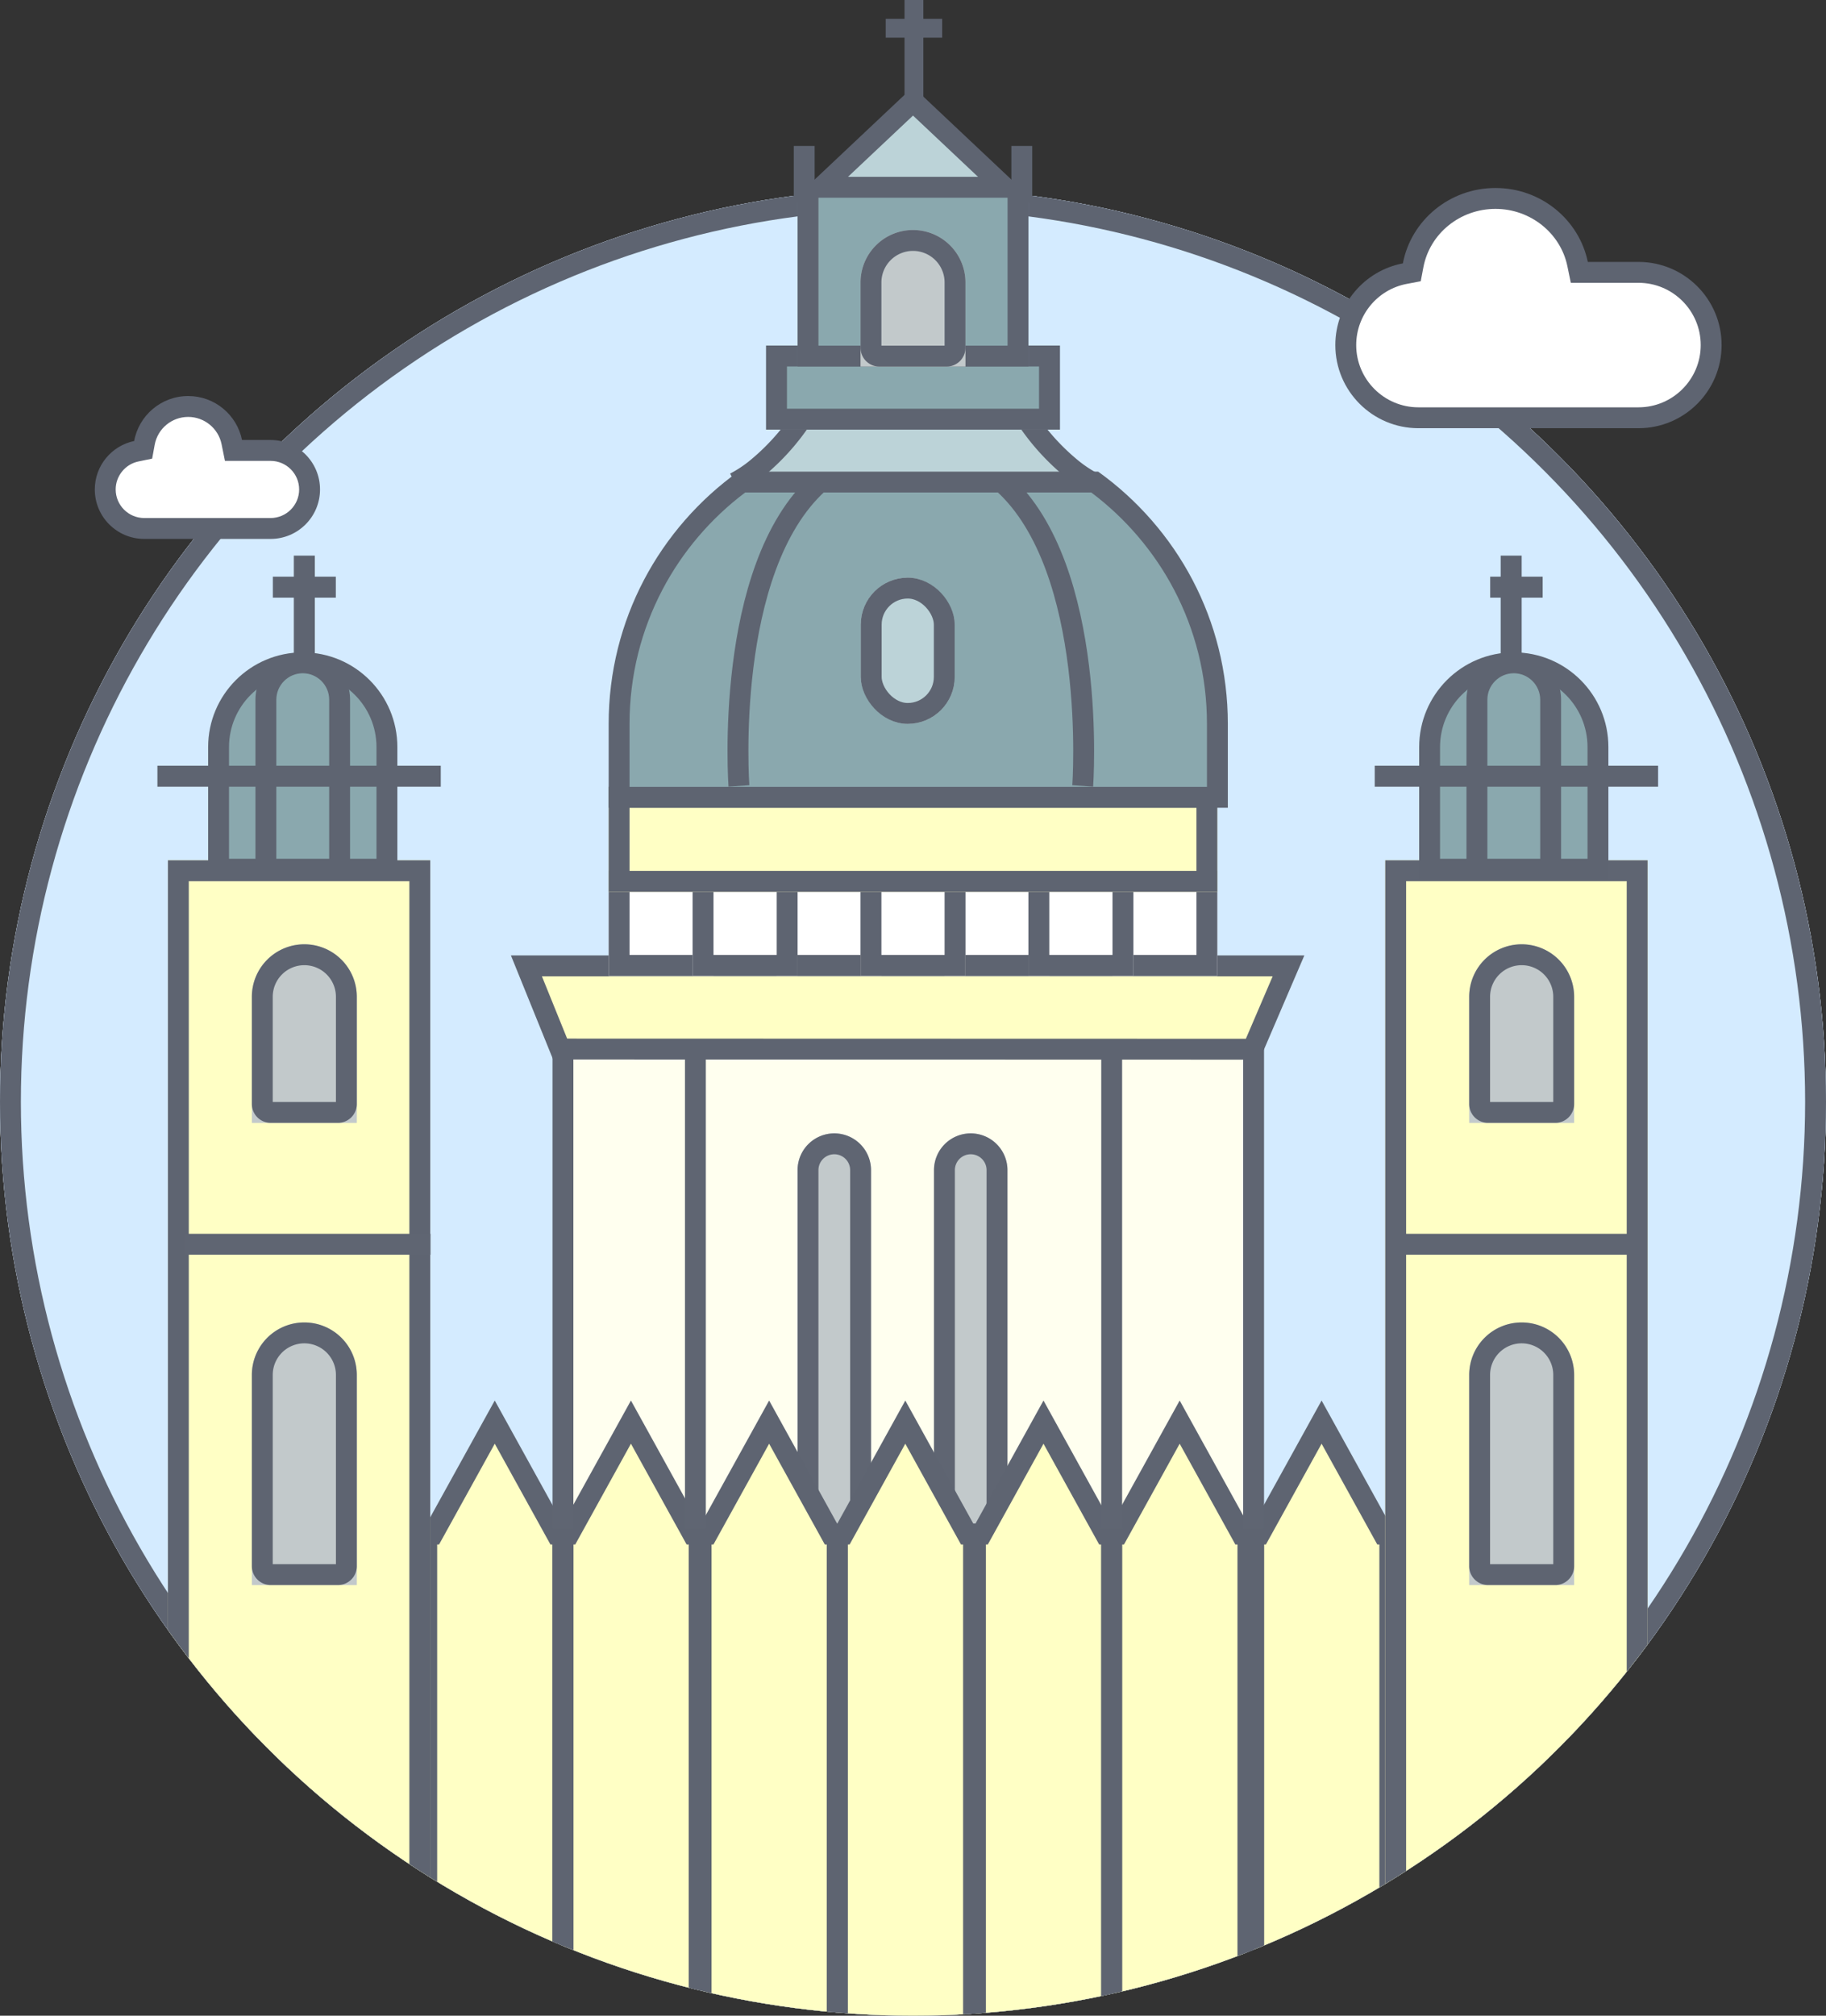 <svg xmlns="http://www.w3.org/2000/svg" xmlns:xlink="http://www.w3.org/1999/xlink" width="174.906" height="193" viewBox="0 0 174.906 193">
  <rect x="0" y="0" width="174.906" height="193" fill="#333333" stroke="none"/>
  <defs>
    <clipPath id="clip-path">
      <ellipse id="Ellipse_1" data-name="Ellipse 1" cx="87.453" cy="87.5" rx="87.453" ry="87.5" transform="translate(0 0)" fill="#fff" stroke="#7e838f" stroke-width="2"/>
    </clipPath>
  </defs>
  <g id="icon-2" transform="translate(-7596 1277)">
    <g id="Clip" transform="translate(7596 -1259)" clip-path="url(#clip-path)">
      <g id="Group_57" data-name="Group 57" transform="translate(0 -21.73)">
        <g id="Ellipse_1-2" data-name="Ellipse 1" transform="translate(0 21.73)" fill="#fff" stroke="#7e838f" stroke-width="2">
          <ellipse cx="87.453" cy="87.5" rx="87.453" ry="87.5" stroke="none"/>
          <ellipse cx="87.453" cy="87.5" rx="86.453" ry="86.5" fill="none"/>
        </g>
        <g id="Ellipse_1-3" data-name="Ellipse 1" transform="translate(0 21.73)" fill="#d4ebff" stroke="#5e6471" stroke-width="2">
          <ellipse cx="87.453" cy="87.5" rx="87.453" ry="87.5" stroke="none"/>
          <ellipse cx="87.453" cy="87.5" rx="86.453" ry="86.5" fill="none"/>
        </g>
        <rect id="Rectangle_212" data-name="Rectangle 212" width="67.349" height="51.293" transform="translate(53.276 104.202)" fill="#ffffef"/>
        <g id="Polygon_1" data-name="Polygon 1" transform="translate(39.869 137.826)" fill="#ffffc5">
          <path d="M 14.04 68.817 L 1.006 68.817 L 1.006 13.856 L 1.006 13.598 L 1.006 12.786 L 1.007 12.786 L 1.597 12.786 L 1.882 12.269 L 7.522 2.067 L 13.16 12.269 L 13.446 12.786 L 14.035 12.786 L 14.04 12.786 L 14.04 13.603 L 14.04 13.862 L 14.04 68.817 Z" stroke="none"/>
          <path d="M 13.04 67.817 L 13.04 14.119 L 13.04 13.786 L 12.856 13.786 L 12.285 12.753 L 7.522 4.134 L 2.758 12.753 L 2.187 13.786 L 2.006 13.786 L 2.006 14.112 L 2.006 67.817 L 13.04 67.817 M 15.04 69.817 L 0.006 69.817 L 0.006 13.608 L -6.676393240923062e-06 13.608 L 0.006 13.598 L 0.006 11.786 L 1.007 11.786 L 7.522 -1.469870130677009e-05 L 14.035 11.786 L 15.04 11.786 L 15.04 13.603 L 15.043 13.608 L 15.04 13.608 L 15.04 69.817 Z" stroke="none" fill="#5e6471"/>
        </g>
        <g id="Rectangle_202" data-name="Rectangle 202" transform="translate(89.464 112.248)" fill="#c2c9cb" stroke="#5f6572" stroke-width="2">
          <path d="M3.518,0h0A3.518,3.518,0,0,1,7.036,3.518V43.247a0,0,0,0,1,0,0H0a0,0,0,0,1,0,0V3.518A3.518,3.518,0,0,1,3.518,0Z" stroke="none"/>
          <path d="M3.518,1h0A2.518,2.518,0,0,1,6.036,3.518V41.743a.5.5,0,0,1-.5.5H1.5a.5.5,0,0,1-.5-.5V3.518A2.518,2.518,0,0,1,3.518,1Z" fill="none"/>
        </g>
        <g id="Rectangle_203" data-name="Rectangle 203" transform="translate(76.396 112.248)" fill="#c2c9cb" stroke="#5f6572" stroke-width="2">
          <path d="M3.518,0h0A3.518,3.518,0,0,1,7.036,3.518V43.247a0,0,0,0,1,0,0H0a0,0,0,0,1,0,0V3.518A3.518,3.518,0,0,1,3.518,0Z" stroke="none"/>
          <path d="M3.518,1h0A2.518,2.518,0,0,1,6.036,3.518V41.743a.5.5,0,0,1-.5.5H1.5a.5.5,0,0,1-.5-.5V3.518A2.518,2.518,0,0,1,3.518,1Z" fill="none"/>
        </g>
        <g id="Polygon_1_copy" data-name="Polygon 1 copy" transform="translate(52.913 137.826)" fill="#ffffc5">
          <path d="M 14.056 68.817 L 1.021 68.817 L 1.021 13.828 L 1.021 13.569 L 1.021 12.786 L 1.597 12.786 L 1.882 12.269 L 7.522 2.067 L 13.16 12.269 L 13.446 12.786 L 14.035 12.786 L 14.056 12.786 L 14.056 68.817 Z" stroke="none"/>
          <path d="M 13.056 67.817 L 13.056 13.786 L 12.856 13.786 L 12.285 12.753 L 7.522 4.134 L 2.758 12.753 L 2.187 13.786 L 2.021 13.786 L 2.021 14.086 L 2.021 67.817 L 13.056 67.817 M 15.056 69.817 L 0.021 69.817 L 0.021 13.608 L -1.343267103948165e-05 13.608 L 0.021 13.569 L 0.021 11.786 L 1.007 11.786 L 7.522 -1.469870130677009e-05 L 14.035 11.786 L 15.056 11.786 L 15.056 69.817 Z" stroke="none" fill="#5e6471"/>
        </g>
        <g id="Polygon_1_copy_3" data-name="Polygon 1 copy 3" transform="translate(66.151 137.826)" fill="#ffffc5">
          <path d="M 14.039 68.817 L 1.005 68.817 L 1.005 13.857 L 1.005 13.599 L 1.005 12.786 L 1.007 12.786 L 1.597 12.786 L 1.882 12.269 L 7.521 2.067 L 13.159 12.269 L 13.445 12.786 L 14.035 12.786 L 14.039 12.786 L 14.039 13.603 L 14.039 13.862 L 14.039 68.817 Z" stroke="none"/>
          <path d="M 13.039 67.817 L 13.039 14.119 L 13.039 13.786 L 12.855 13.786 L 12.284 12.753 L 7.521 4.135 L 2.758 12.753 L 2.187 13.786 L 2.005 13.786 L 2.005 14.112 L 2.005 67.817 L 13.039 67.817 M 15.039 69.817 L 0.005 69.817 L 0.005 13.608 L -3.084295030930662e-06 13.608 L 0.005 13.599 L 0.005 11.786 L 1.007 11.786 L 7.521 -1.469870130677009e-05 L 14.035 11.786 L 15.039 11.786 L 15.039 13.603 L 15.042 13.608 L 15.039 13.608 L 15.039 69.817 Z" stroke="none" fill="#5e6471"/>
        </g>
        <g id="Polygon_1_copy_2" data-name="Polygon 1 copy 2" transform="translate(79.195 137.826)" fill="#ffffc5">
          <path d="M 14.056 68.817 L 1.02 68.817 L 1.02 13.829 L 1.02 13.571 L 1.02 12.786 L 1.597 12.786 L 1.882 12.269 L 7.521 2.067 L 13.159 12.269 L 13.445 12.786 L 14.035 12.786 L 14.056 12.786 L 14.056 68.817 Z" stroke="none"/>
          <path d="M 13.056 67.817 L 13.056 13.786 L 12.855 13.786 L 12.284 12.753 L 7.521 4.135 L 2.758 12.753 L 2.187 13.786 L 2.02 13.786 L 2.02 14.087 L 2.02 67.817 L 13.056 67.817 M 15.056 69.817 L 0.02 69.817 L 0.02 13.608 L -7.710625141044147e-06 13.608 L 0.02 13.571 L 0.02 11.786 L 1.007 11.786 L 7.521 -1.469870130677009e-05 L 14.035 11.786 L 15.056 11.786 L 15.056 69.817 Z" stroke="none" fill="#5e6471"/>
        </g>
        <g id="Polygon_1_copy_5" data-name="Polygon 1 copy 5" transform="translate(92.432 137.826)" fill="#ffffc5">
          <path d="M 14.04 68.817 L 1.005 68.817 L 1.005 13.857 L 1.005 13.599 L 1.005 12.786 L 1.007 12.786 L 1.597 12.786 L 1.882 12.269 L 7.521 2.067 L 13.159 12.269 L 13.445 12.786 L 14.035 12.786 L 14.04 12.786 L 14.04 13.605 L 14.04 13.862 L 14.04 68.817 Z" stroke="none"/>
          <path d="M 13.04 67.817 L 13.04 14.118 L 13.04 13.786 L 12.855 13.786 L 12.284 12.753 L 7.521 4.135 L 2.758 12.753 L 2.187 13.786 L 2.005 13.786 L 2.005 14.112 L 2.005 67.817 L 13.04 67.817 M 15.04 69.817 L 0.005 69.817 L 0.005 13.608 L -6.898992069181986e-06 13.608 L 0.005 13.599 L 0.005 11.786 L 1.007 11.786 L 7.521 -1.469870130677009e-05 L 14.035 11.786 L 15.04 11.786 L 15.04 13.605 L 15.042 13.608 L 15.04 13.608 L 15.04 69.817 Z" stroke="none" fill="#5e6471"/>
        </g>
        <g id="Polygon_1_copy_4" data-name="Polygon 1 copy 4" transform="translate(105.476 137.826)" fill="#ffffc5">
          <path d="M 14.056 68.817 L 1.02 68.817 L 1.02 13.829 L 1.02 13.571 L 1.02 12.786 L 1.597 12.786 L 1.882 12.269 L 7.521 2.067 L 13.159 12.269 L 13.445 12.786 L 14.035 12.786 L 14.056 12.786 L 14.056 68.817 Z" stroke="none"/>
          <path d="M 13.056 67.817 L 13.056 13.786 L 12.855 13.786 L 12.284 12.753 L 7.521 4.135 L 2.758 12.753 L 2.187 13.786 L 2.02 13.786 L 2.02 14.087 L 2.02 67.817 L 13.056 67.817 M 15.056 69.817 L 0.02 69.817 L 0.02 13.608 L -1.534001967229415e-05 13.608 L 0.02 13.571 L 0.02 11.786 L 1.007 11.786 L 7.521 -1.469870130677009e-05 L 14.035 11.786 L 15.056 11.786 L 15.056 69.817 Z" stroke="none" fill="#5e6471"/>
        </g>
        <g id="Polygon_1_copy_6" data-name="Polygon 1 copy 6" transform="translate(119.07 137.826)" fill="#ffffc5">
          <path d="M 14.055 68.817 L 1.02 68.817 L 1.02 13.829 L 1.02 13.571 L 1.02 12.786 L 1.597 12.786 L 1.882 12.269 L 7.521 2.067 L 13.159 12.269 L 13.445 12.786 L 14.035 12.786 L 14.055 12.786 L 14.055 68.817 Z" stroke="none"/>
          <path d="M 13.055 67.817 L 13.055 13.786 L 12.855 13.786 L 12.284 12.753 L 7.521 4.135 L 2.758 12.753 L 2.187 13.786 L 2.02 13.786 L 2.02 14.087 L 2.02 67.817 L 13.055 67.817 M 15.055 69.817 L 0.02 69.817 L 0.02 13.608 L -1.365526986774057e-05 13.608 L 0.02 13.571 L 0.02 11.786 L 1.007 11.786 L 7.521 -1.469870130677009e-05 L 14.035 11.786 L 15.055 11.786 L 15.055 69.817 Z" stroke="none" fill="#5e6471"/>
        </g>
        <g id="Rectangle_1" data-name="Rectangle 1" transform="translate(16.083 86.098)" fill="#ffffc5" stroke="#5e6471" stroke-width="2">
          <rect width="25.13" height="121.695" stroke="none"/>
          <rect x="1" y="1" width="23.13" height="119.695" fill="none"/>
        </g>
        <g id="Rectangle_1_copy" data-name="Rectangle 1 copy" transform="translate(132.688 86.098)" fill="#ffffc5" stroke="#5f6572" stroke-width="2">
          <rect width="25.13" height="121.695" stroke="none"/>
          <rect x="1" y="1" width="23.13" height="119.695" fill="none"/>
        </g>
        <g id="Rectangle_2" data-name="Rectangle 2" transform="translate(-2.063 17.192)" fill="#8aa8ae">
          <path d="M 39.125 69.762 L 23 69.762 L 23 58.067 C 23 53.619 26.617 50 31.062 50 C 35.508 50 39.125 53.619 39.125 58.067 L 39.125 69.762 Z" stroke="none"/>
          <path d="M 31.062 51 C 27.168 51 24 54.17 24 58.067 L 24 68.762 L 38.125 68.762 L 38.125 58.067 C 38.125 54.17 34.957 51 31.062 51 M 31.062 49 C 36.068 49 40.125 53.06 40.125 58.067 L 40.125 70.762 L 22 70.762 L 22 58.067 C 22 53.06 26.057 49 31.062 49 Z" stroke="none" fill="#5e6471"/>
        </g>
        <g id="Rectangle_2_copy" data-name="Rectangle 2 copy" transform="translate(-2.531 17.192)" fill="#8aa8ae">
          <path d="M 35.063 69.762 L 28 69.762 L 28 53.534 C 28 51.585 29.584 50 31.531 50 C 33.478 50 35.063 51.585 35.063 53.534 L 35.063 69.762 Z" stroke="none"/>
          <path d="M 31.531 51 C 30.136 51 29 52.137 29 53.534 L 29 68.762 L 34.063 68.762 L 34.063 53.534 C 34.063 52.137 32.927 51 31.531 51 M 31.531 49 C 34.034 49 36.063 51.03 36.063 53.534 L 36.063 70.762 L 27 70.762 L 27 53.534 C 27 51.03 29.029 49 31.531 49 Z" stroke="none" fill="#5e6471"/>
        </g>
        <rect id="Shape_1" data-name="Shape 1" width="27.141" height="2.011" transform="translate(15.078 77.046)" fill="#5e6471"/>
        <rect id="Shape_1_copy" data-name="Shape 1 copy" width="2.01" height="11.063" transform="translate(28.146 56.931)" fill="#5e6471"/>
        <rect id="Shape_1_copy_2" data-name="Shape 1 copy 2" width="6.031" height="2.011" transform="translate(26.135 58.943)" fill="#5e6471"/>
        <g id="Rectangle_2_copy_3" data-name="Rectangle 2 copy 3" transform="translate(-14.063 17.192)" fill="#8aa8ae">
          <path d="M 167.125 69.762 L 151 69.762 L 151 58.067 C 151 53.619 154.617 50 159.063 50 C 163.508 50 167.125 53.619 167.125 58.067 L 167.125 69.762 Z" stroke="none"/>
          <path d="M 159.062 51 C 155.168 51 152 54.17 152 58.067 L 152 68.762 L 166.125 68.762 L 166.125 58.067 C 166.125 54.17 162.957 51 159.062 51 M 159.062 49 C 164.068 49 168.125 53.06 168.125 58.067 L 168.125 70.762 L 150 70.762 L 150 58.067 C 150 53.06 154.057 49 159.062 49 Z" stroke="none" fill="#5e6471"/>
        </g>
        <g id="Rectangle_2_copy_2" data-name="Rectangle 2 copy 2" transform="translate(-14.531 17.192)" fill="#8aa8ae">
          <path d="M 163.062 69.762 L 156 69.762 L 156 53.534 C 156 51.585 157.584 50 159.531 50 C 161.478 50 163.062 51.585 163.062 53.534 L 163.062 69.762 Z" stroke="none"/>
          <path d="M 159.531 51 C 158.136 51 157 52.137 157 53.534 L 157 68.762 L 162.062 68.762 L 162.062 53.534 C 162.062 52.137 160.927 51 159.531 51 M 159.531 49 C 162.034 49 164.062 51.03 164.062 53.534 L 164.062 70.762 L 155 70.762 L 155 53.534 C 155 51.03 157.029 49 159.531 49 Z" stroke="none" fill="#5e6471"/>
        </g>
        <rect id="Shape_1_copy_5" data-name="Shape 1 copy 5" width="27.141" height="2.011" transform="translate(131.682 77.046)" fill="#5e6471"/>
        <rect id="Shape_1_copy_4" data-name="Shape 1 copy 4" width="2.01" height="11.063" transform="translate(143.745 56.931)" fill="#5e6471"/>
        <rect id="Shape_1_copy_3" data-name="Shape 1 copy 3" width="5.026" height="2.011" transform="translate(142.74 58.943)" fill="#5e6471"/>
        <g id="Rectangle_198" data-name="Rectangle 198" transform="translate(24.125 94.144)" fill="#c2c9cb" stroke="#5e6471" stroke-width="2">
          <path d="M5.026,0h0a5.026,5.026,0,0,1,5.026,5.026V17.1a0,0,0,0,1,0,0H0a0,0,0,0,1,0,0V5.026A5.026,5.026,0,0,1,5.026,0Z" stroke="none"/>
          <path d="M5.026,1h0A4.026,4.026,0,0,1,9.052,5.026V15.292a.805.805,0,0,1-.805.805H1.805A.805.805,0,0,1,1,15.292V5.026A4.026,4.026,0,0,1,5.026,1Z" fill="none"/>
        </g>
        <g id="Rectangle_199" data-name="Rectangle 199" transform="translate(24.125 130.351)" fill="#c2c9cb" stroke="#5e6471" stroke-width="2">
          <path d="M5.026,0h0a5.026,5.026,0,0,1,5.026,5.026V25.144a0,0,0,0,1,0,0H0a0,0,0,0,1,0,0V5.026A5.026,5.026,0,0,1,5.026,0Z" stroke="none"/>
          <path d="M5.026,1h0A4.026,4.026,0,0,1,9.052,5.026V23.338a.805.805,0,0,1-.805.805H1.805A.805.805,0,0,1,1,23.338V5.026A4.026,4.026,0,0,1,5.026,1Z" fill="none"/>
        </g>
        <line id="Line_38" data-name="Line 38" x2="23.563" transform="translate(17.672 122.863)" fill="none" stroke="#5f6572" stroke-width="2"/>
        <g id="Rectangle_200" data-name="Rectangle 200" transform="translate(140.729 94.144)" fill="#c2c9cb" stroke="#5e6471" stroke-width="2">
          <path d="M5.026,0h0a5.026,5.026,0,0,1,5.026,5.026V17.1a0,0,0,0,1,0,0H0a0,0,0,0,1,0,0V5.026A5.026,5.026,0,0,1,5.026,0Z" stroke="none"/>
          <path d="M5.026,1h0A4.026,4.026,0,0,1,9.052,5.026V15.292a.805.805,0,0,1-.805.805H1.805A.805.805,0,0,1,1,15.292V5.026A4.026,4.026,0,0,1,5.026,1Z" fill="none"/>
        </g>
        <g id="Rectangle_201" data-name="Rectangle 201" transform="translate(140.729 130.351)" fill="#c2c9cb" stroke="#5e6471" stroke-width="2">
          <path d="M5.026,0h0a5.026,5.026,0,0,1,5.026,5.026V25.144a0,0,0,0,1,0,0H0a0,0,0,0,1,0,0V5.026A5.026,5.026,0,0,1,5.026,0Z" stroke="none"/>
          <path d="M5.026,1h0A4.026,4.026,0,0,1,9.052,5.026V23.338a.805.805,0,0,1-.805.805H1.805A.805.805,0,0,1,1,23.338V5.026A4.026,4.026,0,0,1,5.026,1Z" fill="none"/>
        </g>
        <line id="Line_39" data-name="Line 39" x2="23.563" transform="translate(133.672 122.863)" fill="none" stroke="#5f6572" stroke-width="2"/>
        <line id="Line_40" data-name="Line 40" y1="47.112" transform="translate(53.922 102.953)" fill="none" stroke="#5f6572" stroke-width="2"/>
        <line id="Line_41" data-name="Line 41" y1="47.112" transform="translate(120.078 102.953)" fill="none" stroke="#5f6572" stroke-width="2"/>
        <line id="Line_42" data-name="Line 42" y1="0.019" x2="66.137" transform="translate(53.941 103.821)" fill="none" stroke="#7e838f" stroke-width="2"/>
        <line id="Line_43" data-name="Line 43" y1="47.112" transform="translate(66.609 102.953)" fill="none" stroke="#5f6572" stroke-width="2"/>
        <line id="Line_44" data-name="Line 44" y1="47.112" transform="translate(106.484 102.953)" fill="none" stroke="#5f6572" stroke-width="2"/>
        <g id="Path_121" data-name="Path 121" transform="translate(48.938 95.207)" fill="#ffffc5">
          <path d="M 71.058 8.982 L 4.713 8.965 L 1.484 1 L 74.484 1 L 71.058 8.982 Z" stroke="none"/>
          <path d="M 2.969 2 L 5.386 7.965 L 70.399 7.982 L 72.967 2 L 2.969 2 M 0 -1.9073486328125e-06 L 76.002 -1.9073486328125e-06 L 71.717 9.982 L 4.039 9.964 L 0 -1.9073486328125e-06 Z" stroke="none" fill="#5e6471"/>
        </g>
        <g id="Group_53" data-name="Group 53" transform="translate(58.302 87.104)">
          <g id="Rectangle_204" data-name="Rectangle 204" transform="translate(0 0)" fill="#fff" stroke="#5e6471" stroke-width="2">
            <rect width="10.052" height="10.057" stroke="none"/>
            <rect x="1" y="1" width="8.052" height="8.057" fill="none"/>
          </g>
          <g id="Rectangle_207" data-name="Rectangle 207" transform="translate(16.083 0)" fill="#fff" stroke="#5e6471" stroke-width="2">
            <rect width="10.052" height="10.057" stroke="none"/>
            <rect x="1" y="1" width="8.052" height="8.057" fill="none"/>
          </g>
          <g id="Rectangle_209" data-name="Rectangle 209" transform="translate(32.167 0)" fill="#fff" stroke="#5e6471" stroke-width="2">
            <rect width="10.052" height="10.057" stroke="none"/>
            <rect x="1" y="1" width="8.052" height="8.057" fill="none"/>
          </g>
          <g id="Rectangle_211" data-name="Rectangle 211" transform="translate(48.25 0)" fill="#fff" stroke="#5e6471" stroke-width="2">
            <rect width="10.052" height="10.057" stroke="none"/>
            <rect x="1" y="1" width="8.052" height="8.057" fill="none"/>
          </g>
          <g id="Rectangle_205" data-name="Rectangle 205" transform="translate(8.042 0)" fill="#fff" stroke="#5e6471" stroke-width="2">
            <rect width="10.052" height="10.057" stroke="none"/>
            <rect x="1" y="1" width="8.052" height="8.057" fill="none"/>
          </g>
          <g id="Rectangle_206" data-name="Rectangle 206" transform="translate(24.125 0)" fill="#fff" stroke="#5e6471" stroke-width="2">
            <rect width="10.052" height="10.057" stroke="none"/>
            <rect x="1" y="1" width="8.052" height="8.057" fill="none"/>
          </g>
          <g id="Rectangle_208" data-name="Rectangle 208" transform="translate(40.208 0)" fill="#fff" stroke="#5e6471" stroke-width="2">
            <rect width="10.052" height="10.057" stroke="none"/>
            <rect x="1" y="1" width="8.052" height="8.057" fill="none"/>
          </g>
        </g>
        <g id="Rectangle_213" data-name="Rectangle 213" transform="translate(58.302 79.058)" fill="#ffffc5" stroke="#5e6471" stroke-width="2">
          <rect width="58.302" height="10.057" stroke="none"/>
          <rect x="1" y="1" width="56.302" height="8.057" fill="none"/>
        </g>
        <path id="Path_124" data-name="Path 124" d="M7395.166-1216.644s3.828-4.379,4.261-5.029a5.509,5.509,0,0,1,1.3-1.228l19.5.506s1.949,2.167,2.094,2.384,4.189,3.757,4.189,3.757l-2.456.65h-28.886C7394.877-1215.6,7395.166-1216.644,7395.166-1216.644Z" transform="translate(-7322.504 1265.607)" fill="#bcd3d8"/>
        <g id="Subtraction_3" data-name="Subtraction 3" transform="translate(58.302 48.886)" fill="#8aa8ae">
          <path d="M 58.307 31.184 L 1 31.184 L 1 24.137 C 1 21.778 1.287 19.433 1.854 17.166 C 2.404 14.965 3.219 12.83 4.276 10.819 C 6.302 6.967 9.227 3.577 12.747 1 L 46.561 1 C 50.081 3.577 53.005 6.966 55.031 10.819 C 56.089 12.83 56.904 14.965 57.454 17.166 C 58.02 19.432 58.307 21.778 58.307 24.137 L 58.307 31.184 Z" stroke="none"/>
          <path d="M 57.307 30.184 L 57.307 24.137 C 57.307 21.86 57.03 19.596 56.484 17.408 C 55.953 15.285 55.167 13.225 54.146 11.284 C 52.241 7.661 49.512 4.463 46.23 2 L 13.077 2 C 9.796 4.463 7.067 7.661 5.161 11.285 C 4.141 13.225 3.354 15.285 2.824 17.408 C 2.277 19.596 2 21.86 2 24.137 L 2 30.184 L 57.307 30.184 M 59.307 32.184 L 2.838134776084189e-07 32.184 L 2.838134776084189e-07 24.137 C 2.838134776084189e-07 21.696 0.297 19.269 0.883 16.924 C 1.453 14.646 2.296 12.435 3.391 10.354 C 5.539 6.27 8.662 2.69 12.423 9.613037263989099e-07 L 46.884 9.613037263989099e-07 C 50.646 2.69 53.769 6.27 55.916 10.354 C 57.011 12.435 57.855 14.646 58.424 16.924 C 59.01 19.269 59.307 21.696 59.307 24.137 L 59.307 32.183 L 59.307 32.184 Z" stroke="none" fill="#5e6471"/>
        </g>
        <path id="Path_122" data-name="Path 122" d="M7392.671-1216.756a12.1,12.1,0,0,0,2.108-1.4,21.837,21.837,0,0,0,5.026-5.943" transform="translate(-7322.273 1266.718)" fill="none" stroke="#5e6471" stroke-width="2"/>
        <path id="Path_123" data-name="Path 123" d="M7399.8-1216.756a12.1,12.1,0,0,1-2.108-1.4,21.854,21.854,0,0,1-5.026-5.943" transform="translate(-7295.085 1266.718)" fill="none" stroke="#5e6471" stroke-width="2"/>
        <line id="Line_45" data-name="Line 45" x2="21.75" transform="translate(76.578 43.07)" fill="none" stroke="#5e6471" stroke-width="2"/>
        <g id="Rectangle_216" data-name="Rectangle 216" transform="translate(73.38 36.817)" fill="#8aa8ae" stroke="#5e6471" stroke-width="2">
          <rect width="28.146" height="8.046" stroke="none"/>
          <rect x="1" y="1" width="26.146" height="6.046" fill="none"/>
        </g>
        <g id="Rectangle_217" data-name="Rectangle 217" transform="translate(76.396 18.713)" fill="#8aa8ae" stroke="#5e6471" stroke-width="2">
          <rect width="22.115" height="20.115" stroke="none"/>
          <rect x="1" y="1" width="20.115" height="18.115" fill="none"/>
        </g>
        <g id="Rectangle_218" data-name="Rectangle 218" transform="translate(82.427 25.753)" fill="#c2c9cb" stroke="#5e6471" stroke-width="2">
          <path d="M5.026,0h0a5.026,5.026,0,0,1,5.026,5.026v8.049a0,0,0,0,1,0,0H0a0,0,0,0,1,0,0V5.026A5.026,5.026,0,0,1,5.026,0Z" stroke="none"/>
          <path d="M5.026,1h0A4.026,4.026,0,0,1,9.052,5.026V11.27a.805.805,0,0,1-.805.805H1.805A.805.805,0,0,1,1,11.27V5.026A4.026,4.026,0,0,1,5.026,1Z" fill="none"/>
        </g>
        <g id="Subtraction_4" data-name="Subtraction 4" transform="translate(76.125 8.365)" fill="#bcd3d8">
          <path d="M 20.137 9.677 L 2.519 9.677 L 11.328 1.374 L 20.137 9.677 Z" stroke="none"/>
          <path d="M 17.618 8.677 L 11.328 2.748 L 5.038 8.677 L 17.618 8.677 M 22.656 10.677 L 22.655 10.677 L -3.883361841872102e-06 10.677 L 11.328 -2.469940227456391e-06 L 22.655 10.676 L 22.656 10.677 Z" stroke="none" fill="#5e6471"/>
        </g>
        <line id="Line_46" data-name="Line 46" y1="5.44" transform="translate(77.031 14.054)" fill="none" stroke="#5e6471" stroke-width="2"/>
        <line id="Line_47" data-name="Line 47" y1="5.44" transform="translate(97.875 14.054)" fill="none" stroke="#5e6471" stroke-width="2"/>
        <rect id="Shape_1_copy-2" data-name="Shape 1 copy" width="1.813" height="10.881" transform="translate(86.638)" fill="#5e6471"/>
        <rect id="Shape_1_copy_2-2" data-name="Shape 1 copy 2" width="5.438" height="1.813" transform="translate(84.825 1.813)" fill="#5e6471"/>
        <g id="Group_62" data-name="Group 62" transform="translate(70.687 49.962)">
          <path id="Path_127" data-name="Path 127" d="M7068.635-1165.261s-1.506-20.784,7.647-29.021" transform="translate(-7068.543 1194.281)" fill="none" stroke="#5e6471" stroke-width="2"/>
          <path id="Path_128" data-name="Path 128" d="M7076.189-1165.261s1.505-20.784-7.647-29.021" transform="translate(-7043.167 1194.281)" fill="none" stroke="#5e6471" stroke-width="2"/>
        </g>
      </g>
    </g>
    <g id="Subtraction_5" data-name="Subtraction 5" transform="translate(7672.184 -1268.683)" fill="#bcd3d8">
      <path d="M 20.019 9.616 L 2.52 9.616 L 11.27 1.374 L 20.019 9.616 Z" stroke="none"/>
      <path d="M 17.499 8.616 L 11.27 2.748 L 5.04 8.616 L 17.499 8.616 M 22.539 10.616 L 22.537 10.616 L 3.234863186207804e-07 10.616 L 11.27 2.349700935155852e-06 L 22.538 10.615 L 22.539 10.616 Z" stroke="none" fill="#5e6471"/>
    </g>
    <line id="Line_48" data-name="Line 48" y1="5.409" transform="translate(7673.031 -1263.026)" fill="none" stroke="#5e6471" stroke-width="2"/>
    <line id="Line_49" data-name="Line 49" y1="5.409" transform="translate(7693.875 -1263.026)" fill="none" stroke="#5e6471" stroke-width="2"/>
    <rect id="Shape_1_copy-3" data-name="Shape 1 copy" width="1.803" height="10.819" transform="translate(7682.642 -1277)" fill="#5e6471"/>
    <rect id="Shape_1_copy_2-3" data-name="Shape 1 copy 2" width="5.409" height="1.803" transform="translate(7680.839 -1275.197)" fill="#5e6471"/>
    <g id="Union_13" data-name="Union 13" transform="translate(7723.906 -1259)" fill="#fff">
      <path d="M 29.038 22 L 7.961 22 C 4.123 22 1 18.878 1 15.039 C 1 11.697 3.379 8.821 6.656 8.2 L 7.325 8.073 L 7.452 7.404 C 8.157 3.693 11.475 1 15.341 1 C 19.145 1 22.453 3.641 23.206 7.28 L 23.371 8.078 L 24.185 8.078 L 29.038 8.078 C 32.877 8.078 36 11.2 36 15.039 C 36 18.878 32.877 22 29.038 22 Z" stroke="none"/>
      <path d="M 29.038 21 C 32.326 21 35 18.326 35 15.039 C 35 11.752 32.326 9.078 29.038 9.078 L 24.185 9.078 L 22.557 9.078 L 22.227 7.483 C 21.569 4.306 18.673 2 15.341 2 C 11.954 2 9.05 4.351 8.435 7.59 L 8.181 8.928 L 6.842 9.182 C 4.036 9.714 2 12.177 2 15.039 C 2 18.326 4.674 21 7.961 21 L 29.038 21 M 29.038 23 L 7.961 23 C 3.565 23 4.089355343239731e-07 19.436 4.089355343239731e-07 15.039 C 4.089355343239731e-07 11.152 2.786 7.915 6.47 7.217 C 7.25 3.11 10.925 2.716064386731887e-07 15.341 2.716064386731887e-07 C 19.708 2.716064386731887e-07 23.349 3.04 24.185 7.078 L 29.038 7.078 C 33.435 7.078 37 10.642 37 15.039 C 37 19.436 33.435 23 29.038 23 Z" stroke="none" fill="#5e6471"/>
    </g>
    <g id="Union_14" data-name="Union 14" transform="translate(7605.08 -1239.081)" fill="#fff">
      <path d="M 16.838 12.681 L 4.736 12.681 C 2.676 12.681 1 11.005 1 8.945 C 1 7.182 2.25 5.644 3.973 5.287 L 4.632 5.15 L 4.754 4.488 C 5.124 2.467 6.887 1 8.945 1 C 10.964 1 12.721 2.433 13.122 4.408 L 13.285 5.209 L 14.102 5.209 L 16.838 5.209 C 18.898 5.209 20.574 6.885 20.574 8.945 C 20.574 11.005 18.898 12.681 16.838 12.681 Z" stroke="none"/>
      <path d="M 16.838 11.681 C 18.347 11.681 19.574 10.454 19.574 8.945 C 19.574 7.437 18.347 6.209 16.838 6.209 L 14.102 6.209 L 12.467 6.209 L 12.142 4.607 C 11.835 3.097 10.491 2 8.945 2 C 7.37 2 6.021 3.122 5.737 4.668 L 5.495 5.993 L 4.176 6.266 C 2.915 6.528 2 7.654 2 8.945 C 2 10.454 3.227 11.681 4.736 11.681 L 16.838 11.681 M 16.838 13.681 L 4.736 13.681 C 2.12 13.681 1.113891556769886e-07 11.561 1.113891556769886e-07 8.945 C 1.113891556769886e-07 6.661 1.618 4.754 3.77 4.308 C 4.219 1.857 6.365 2.868652302367991e-07 8.945 2.868652302367991e-07 C 11.491 2.868652302367991e-07 13.614 1.808 14.102 4.209 L 16.838 4.209 C 19.454 4.209 21.574 6.33 21.574 8.945 C 21.574 11.561 19.454 13.681 16.838 13.681 Z" stroke="none" fill="#5e6471"/>
    </g>
    <g id="Rectangle_224" data-name="Rectangle 224" transform="translate(7678.45 -1221.691)" fill="#bcd3d8" stroke="#5e6471" stroke-width="2">
      <rect width="9" height="14" rx="4.5" stroke="none"/>
      <rect x="1" y="1" width="7" height="12" rx="3.5" fill="none"/>
    </g>
  </g>
</svg>
